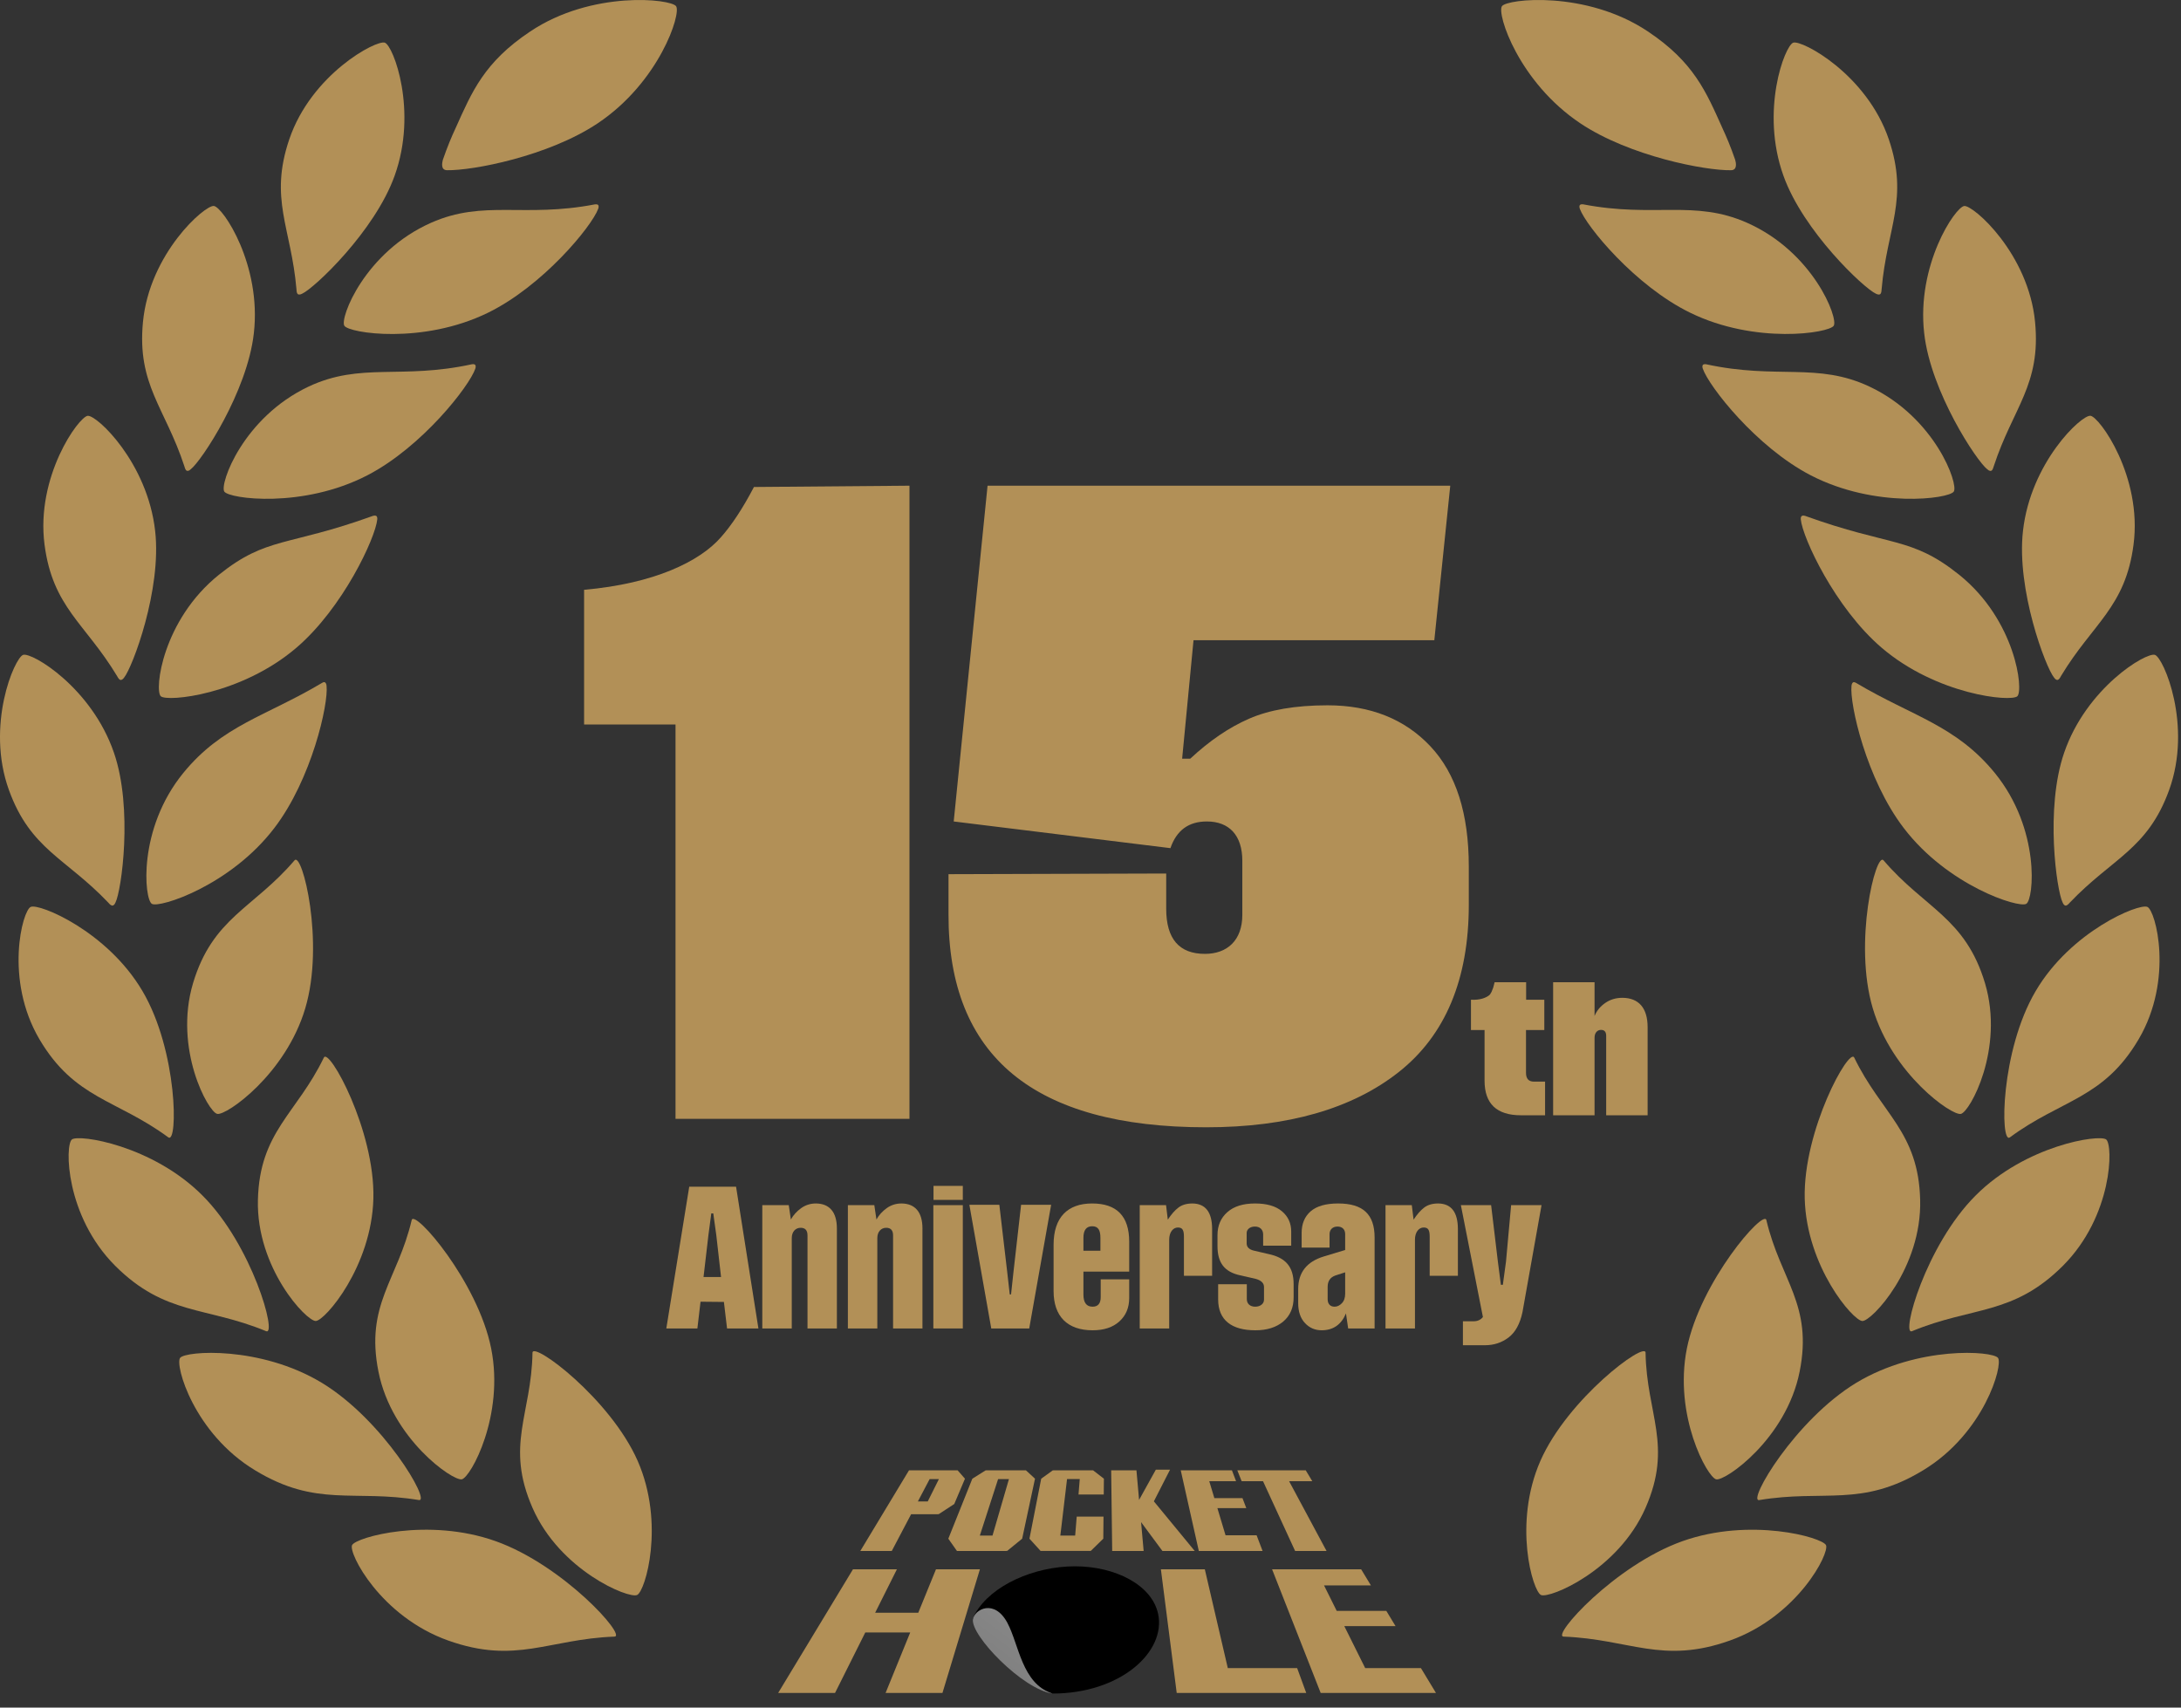 <?xml version="1.0" encoding="utf-8"?>
<svg xmlns="http://www.w3.org/2000/svg" fill="none" height="100%" overflow="visible" preserveAspectRatio="none" style="display: block;" viewBox="0 0 106 83" width="100%">
<rect x="0" y="0" width="106" height="83" fill="#333333" stroke="none"/>
<g id="laurel">
<path d="M22.446 71.904C22.879 71.806 24.524 68.801 23.871 65.541C23.222 62.291 20.137 58.756 20.009 59.303C19.319 62.226 17.741 63.416 18.394 66.672C19.043 69.934 22.009 71.998 22.446 71.904Z" fill="#B29057"/>
<path d="M25.88 65.75C25.831 68.746 24.547 70.251 25.882 73.294C27.215 76.338 30.556 77.72 30.965 77.526C31.369 77.34 32.326 74.056 30.993 71.01C29.658 67.975 25.892 65.184 25.88 65.75Z" fill="#B29057"/>
<path d="M15.634 67.209C12.639 65.404 9.026 65.66 8.755 65.999C8.491 66.333 9.414 69.667 12.403 71.469C15.395 73.284 17.19 72.386 20.362 72.912C20.95 73.008 18.623 69.016 15.634 67.209Z" fill="#B29057"/>
<path d="M24.093 74.911C20.799 73.739 17.308 74.719 17.112 75.101C16.922 75.485 18.492 78.567 21.781 79.739C25.077 80.913 26.653 79.669 29.866 79.549C30.465 79.531 27.384 76.085 24.093 74.911Z" fill="#B29057"/>
<path d="M15.348 64.208C15.795 64.194 18.063 61.567 18.147 58.25C18.224 54.934 15.987 50.897 15.74 51.405C14.421 54.134 12.617 55.006 12.535 58.321C12.451 61.636 14.899 64.229 15.348 64.208Z" fill="#B29057"/>
<path d="M9.839 58.107C7.412 55.671 3.837 55.12 3.496 55.384C3.147 55.647 3.17 59.097 5.601 61.528C8.03 63.951 9.998 63.488 12.935 64.704C13.48 64.927 12.264 60.528 9.839 58.107Z" fill="#B29057"/>
<path d="M10.559 54.142C10.998 54.236 13.887 52.213 14.836 49.01C15.789 45.81 14.687 41.378 14.315 41.817C12.315 44.16 10.337 44.599 9.381 47.792C8.432 50.982 10.122 54.061 10.559 54.142Z" fill="#B29057"/>
<path d="M6.924 48.172C5.213 45.263 1.902 43.895 1.494 44.081C1.089 44.252 0.206 47.604 1.916 50.513C3.631 53.422 5.664 53.428 8.181 55.283C8.657 55.629 8.64 51.076 6.924 48.172Z" fill="#B29057"/>
<path d="M16.736 15.834C16.963 16.194 20.54 16.753 23.71 15.204C26.39 13.895 28.768 10.992 29.072 10.151C29.101 10.076 29.107 9.992 29.064 9.957C29.023 9.921 28.936 9.933 28.917 9.933C25.455 10.6 23.52 9.692 20.952 10.827C17.722 12.258 16.504 15.475 16.736 15.834Z" fill="#B29057"/>
<path d="M10.902 23.894C11.139 24.249 14.726 24.727 17.859 23.1C20.507 21.728 22.814 18.768 23.101 17.919C23.126 17.849 23.13 17.759 23.085 17.725C23.044 17.692 22.956 17.7 22.94 17.704C19.492 18.456 17.539 17.596 14.999 18.79C11.805 20.297 10.661 23.543 10.902 23.894Z" fill="#B29057"/>
<path d="M18.28 25.074C18.231 25.047 18.145 25.07 18.127 25.074C13.962 26.58 12.978 26.066 10.641 27.936C7.889 30.146 7.497 33.549 7.814 33.841C8.122 34.129 11.723 33.778 14.407 31.483C16.675 29.542 18.247 26.141 18.335 25.249C18.343 25.169 18.329 25.098 18.28 25.074Z" fill="#B29057"/>
<path d="M13.333 40.247C15.146 37.877 15.971 34.217 15.871 33.333C15.865 33.249 15.83 33.174 15.775 33.157C15.722 33.145 15.648 33.194 15.636 33.202C12.915 34.821 10.806 35.248 8.91 37.569C6.679 40.302 7.011 43.715 7.381 43.932C7.744 44.152 11.192 43.052 13.333 40.247Z" fill="#B29057"/>
<path d="M14.448 14.263C14.479 14.328 14.573 14.338 14.685 14.275C15.267 14.016 18.216 11.241 19.18 8.541C20.311 5.395 19.123 2.227 18.704 2.074C18.29 1.927 15.132 3.605 14.058 6.775C13.074 9.68 14.15 11.07 14.407 14.044C14.411 14.079 14.411 14.211 14.448 14.263Z" fill="#B29057"/>
<path d="M9.043 22.855C9.092 22.906 9.183 22.9 9.273 22.806C9.784 22.418 12.019 19.046 12.337 16.198C12.719 12.881 10.835 10.062 10.394 10.011C9.957 9.959 7.267 12.317 6.948 15.653C6.656 18.703 8.022 19.809 8.955 22.646C8.967 22.679 8.998 22.81 9.043 22.855Z" fill="#B29057"/>
<path d="M5.682 32.847C5.703 32.878 5.76 33 5.815 33.031C5.87 33.074 5.96 33.043 6.032 32.935C6.438 32.439 7.867 28.654 7.54 25.804C7.167 22.483 4.705 20.166 4.262 20.211C3.825 20.258 1.732 23.161 2.165 26.476C2.563 29.524 4.139 30.293 5.682 32.847Z" fill="#B29057"/>
<path d="M5.25 43.86C5.276 43.889 5.36 43.993 5.421 44.007C5.484 44.04 5.564 43.993 5.613 43.866C5.901 43.305 6.472 39.296 5.538 36.587C4.456 33.427 1.547 31.688 1.124 31.831C0.706 31.971 -0.705 35.256 0.436 38.406C1.481 41.286 3.194 41.703 5.25 43.86Z" fill="#B29057"/>
<path d="M21.723 8.273C22.971 8.298 26.649 7.594 29.042 5.999C32.044 3.995 33.118 0.663 32.859 0.302C32.612 -0.055 28.774 -0.482 25.771 1.529C23.53 3.021 22.934 4.468 22.152 6.207C21.923 6.699 21.754 7.108 21.523 7.769C21.491 7.898 21.405 8.265 21.723 8.273Z" fill="#B29057"/>
<path d="M83.41 71.905C83.849 71.999 86.815 69.935 87.464 66.673C88.12 63.417 86.538 62.227 85.848 59.303C85.721 58.756 82.637 62.292 81.985 65.542C81.334 68.802 82.978 71.807 83.41 71.905Z" fill="#B29057"/>
<path d="M79.975 73.293C81.312 70.249 80.026 68.747 79.977 65.748C79.967 65.184 76.201 67.973 74.865 71.008C73.53 74.056 74.49 77.339 74.894 77.526C75.302 77.718 78.642 76.336 79.975 73.293Z" fill="#B29057"/>
<path d="M90.224 67.209C87.236 69.016 84.909 73.009 85.499 72.913C88.671 72.386 90.465 73.284 93.458 71.47C96.446 69.667 97.367 66.334 97.104 65.999C96.832 65.66 93.221 65.405 90.224 67.209Z" fill="#B29057"/>
<path d="M81.765 74.912C78.475 76.085 75.394 79.531 75.992 79.549C79.207 79.67 80.783 80.913 84.078 79.739C87.369 78.568 88.936 75.485 88.745 75.101C88.551 74.72 85.062 73.74 81.765 74.912Z" fill="#B29057"/>
<path d="M90.512 64.209C90.961 64.229 93.409 61.637 93.323 58.321C93.242 55.006 91.439 54.135 90.118 51.405C89.871 50.897 87.634 54.935 87.712 58.25C87.797 61.567 90.063 64.194 90.512 64.209Z" fill="#B29057"/>
<path d="M96.02 58.107C93.593 60.528 92.378 64.927 92.923 64.705C95.863 63.488 97.828 63.952 100.258 61.528C102.689 59.097 102.711 55.647 102.362 55.384C102.019 55.121 98.447 55.672 96.02 58.107Z" fill="#B29057"/>
<path d="M95.299 54.143C95.736 54.061 97.424 50.983 96.475 47.792C95.52 44.599 93.544 44.16 91.543 41.817C91.171 41.378 90.069 45.81 91.02 49.011C91.972 52.214 94.858 54.237 95.299 54.143Z" fill="#B29057"/>
<path d="M104.365 44.081C103.956 43.895 100.645 45.263 98.937 48.172C97.22 51.079 97.204 55.629 97.679 55.286C100.194 53.428 102.23 53.422 103.942 50.513C105.655 47.604 104.771 44.252 104.365 44.081Z" fill="#B29057"/>
<path d="M76.939 9.931C76.923 9.931 76.833 9.919 76.794 9.956C76.751 9.99 76.755 10.074 76.784 10.152C77.09 10.991 79.466 13.896 82.149 15.202C85.319 16.751 88.893 16.192 89.122 15.833C89.355 15.473 88.134 12.256 84.907 10.827C82.339 9.69 80.403 10.599 76.939 9.931Z" fill="#B29057"/>
<path d="M82.92 17.705C82.902 17.701 82.816 17.692 82.773 17.725C82.728 17.76 82.733 17.85 82.759 17.919C83.047 18.768 85.352 21.728 87.999 23.1C91.135 24.727 94.721 24.249 94.956 23.894C95.199 23.543 94.056 20.297 90.861 18.791C88.322 17.596 86.366 18.456 82.92 17.705Z" fill="#B29057"/>
<path d="M91.451 31.484C94.134 33.778 97.735 34.129 98.045 33.842C98.359 33.55 97.967 30.145 95.218 27.936C92.878 26.064 91.896 26.581 87.73 25.074C87.712 25.07 87.626 25.047 87.579 25.074C87.528 25.099 87.514 25.17 87.522 25.25C87.61 26.142 89.183 29.543 91.451 31.484Z" fill="#B29057"/>
<path d="M98.48 43.932C98.849 43.718 99.178 40.304 96.951 37.571C95.052 35.248 92.944 34.821 90.225 33.203C90.21 33.194 90.137 33.147 90.082 33.158C90.028 33.174 89.994 33.252 89.986 33.333C89.888 34.217 90.71 37.879 92.525 40.247C94.664 43.052 98.114 44.152 98.48 43.932Z" fill="#B29057"/>
<path d="M91.171 14.275C91.284 14.338 91.38 14.328 91.408 14.263C91.445 14.212 91.445 14.079 91.451 14.044C91.708 11.07 92.784 9.68 91.8 6.775C90.726 3.605 87.568 1.927 87.154 2.074C86.736 2.227 85.547 5.395 86.678 8.541C87.642 11.242 90.592 14.014 91.171 14.275Z" fill="#B29057"/>
<path d="M96.583 22.808C96.675 22.9 96.767 22.908 96.814 22.857C96.861 22.812 96.889 22.68 96.904 22.649C97.837 19.811 99.202 18.705 98.908 15.655C98.59 12.32 95.899 9.962 95.466 10.013C95.023 10.064 93.139 12.883 93.519 16.2C93.838 19.048 96.075 22.42 96.583 22.808Z" fill="#B29057"/>
<path d="M99.829 32.933C99.898 33.041 99.988 33.074 100.043 33.029C100.099 32.998 100.158 32.876 100.176 32.845C101.717 30.292 103.297 29.522 103.693 26.474C104.128 23.159 102.034 20.256 101.599 20.209C101.154 20.165 98.692 22.482 98.32 25.805C97.994 28.652 99.421 32.437 99.829 32.933Z" fill="#B29057"/>
<path d="M104.734 31.831C104.312 31.688 101.405 33.425 100.321 36.587C99.386 39.296 99.958 43.303 100.247 43.867C100.294 43.991 100.372 44.04 100.437 44.008C100.496 43.991 100.582 43.887 100.607 43.861C102.666 41.703 104.377 41.286 105.422 38.404C106.563 35.256 105.153 31.972 104.734 31.831Z" fill="#B29057"/>
<path d="M76.815 6C79.207 7.594 82.886 8.298 84.133 8.274C84.454 8.266 84.368 7.898 84.333 7.769C84.103 7.108 83.931 6.7 83.704 6.208C82.923 4.469 82.327 3.021 80.087 1.527C77.084 -0.482 73.243 -0.055 72.998 0.3C72.736 0.664 73.81 3.995 76.815 6Z" fill="#B29057"/>
<path d="M56.285 78.44C55.985 77.037 54.203 76.132 52.244 76.132C50.284 76.132 48.183 77.037 47.389 78.44C47.356 78.489 47.318 78.586 47.29 78.711C47.364 78.585 47.504 78.595 48.5 79.498C49.447 80.357 49.665 81.837 51.155 82.317C54.446 82.317 56.683 80.298 56.285 78.44Z" fill="black"/>
<path d="M48.961 78.88C48.324 77.695 47.361 78.224 47.287 78.711C47.171 79.489 49.69 82.105 51.152 82.317C49.662 81.838 49.526 79.932 48.96 78.88L48.961 78.88Z" fill="url(#paint0_linear_0_1836)"/>
<path d="M57.386 71.467L58.264 75.386H61.363L61.073 74.623H59.563L59.167 73.305H60.572L60.387 72.819H59.02L58.772 71.996H60.075L59.874 71.467H57.386Z" fill="#B29057"/>
<path d="M60.136 71.467L60.346 71.996H61.385L62.944 75.386H64.472L62.653 71.996H63.78L63.461 71.467H60.136Z" fill="#B29057"/>
<path d="M55.458 73.984L56.495 75.386H58.065L56.08 72.974L56.865 71.436H56.175L55.361 72.905L55.233 71.466H54.005L54.054 75.386H55.583L55.458 73.984Z" fill="#B29057"/>
<path d="M53.125 71.467C53.125 71.467 53.12 71.467 53.118 71.467H51.219C51.201 71.467 51.184 71.467 51.166 71.469L50.604 71.874L50.033 74.789L50.575 75.385C50.575 75.385 50.58 75.385 50.584 75.385H52.949C52.971 75.385 52.993 75.384 53.015 75.382L53.622 74.789L53.632 73.717H52.33L52.255 74.638H51.534L51.86 71.892H52.478L52.417 72.643H53.644L53.651 71.873L53.126 71.467L53.125 71.467Z" fill="#B29057"/>
<path d="M46.543 71.468C46.543 71.468 46.538 71.468 46.536 71.468H44.178L41.813 75.386H43.342L44.282 73.6H45.563C45.583 73.6 45.603 73.599 45.624 73.597L46.379 73.104L46.899 71.874L46.543 71.468ZM44.61 72.979L45.182 71.893H45.632L45.09 72.979H44.61Z" fill="#B29057"/>
<path d="M49.861 71.467C49.861 71.467 49.856 71.467 49.854 71.467H47.955C47.938 71.467 47.92 71.467 47.902 71.469L47.257 71.874L46.09 74.79L46.509 75.386C46.513 75.386 46.515 75.386 46.519 75.386H48.884C48.906 75.386 48.929 75.385 48.951 75.383L49.679 74.789L50.303 71.873L49.862 71.467L49.861 71.467ZM49.036 71.893L48.237 74.639H47.621L48.509 71.893H49.036Z" fill="#B29057"/>
<path d="M61.825 76.277L64.187 82.287H69.79L69.059 81.079H66.35L65.335 79.038H67.825L67.377 78.298H64.966L64.351 77.061H66.629L66.154 76.277H61.825Z" fill="#B29057"/>
<path d="M58.556 76.277H56.421L57.19 82.287H63.485L63.043 81.079H59.673L58.556 76.277Z" fill="#B29057"/>
<path d="M44.629 78.39H42.533L43.591 76.277H41.456L37.82 82.287H40.584L42.054 79.348H44.238L43.041 82.287H45.805L47.625 76.277H45.49L44.629 78.39Z" fill="#B29057"/>
<path d="M78.867 48.5C79.638 48.51 80.077 48.986 80.077 49.929V54.209H78.063V50.351C78.063 50.155 77.98 50.059 77.811 50.059C77.638 50.059 77.498 50.195 77.498 50.438V54.209H75.485V47.743H77.498V49.384C77.601 49.128 77.777 48.916 78.023 48.746C78.269 48.577 78.552 48.497 78.867 48.5Z" fill="#B29057"/>
<path d="M75.056 48.593V50.065H74.166V52.145C74.166 52.431 74.295 52.574 74.555 52.574H75.093V54.209H73.92C72.74 54.209 72.152 53.647 72.152 52.528V50.065H71.491V48.593C71.949 48.617 72.219 48.494 72.365 48.384C72.408 48.354 72.451 48.294 72.491 48.211C72.528 48.128 72.554 48.058 72.571 48.009C72.587 47.959 72.611 47.872 72.641 47.743H74.172V48.593H75.056Z" fill="#B29057"/>
<path d="M57.454 36.876H57.849C58.782 36.006 59.731 35.358 60.712 34.931C61.692 34.504 62.957 34.282 64.523 34.282C66.594 34.282 68.271 34.946 69.52 36.275C70.769 37.603 71.386 39.548 71.386 42.126V43.976C71.386 47.598 70.247 50.318 67.986 52.105C65.725 53.892 62.593 54.793 58.624 54.793C50.258 54.793 46.083 51.346 46.099 44.435V42.49L56.679 42.458V44.166C56.679 45.637 57.311 46.364 58.561 46.364C59.636 46.364 60.379 45.716 60.379 44.467V41.841C60.379 40.592 59.731 39.928 58.656 39.928C57.77 39.928 57.185 40.355 56.885 41.225L46.352 39.928L47.997 23.608H70.485L69.71 31.119H58.007L57.454 36.876Z" fill="#B29057"/>
<path d="M36.643 23.671L44.202 23.608V54.382H32.831V35.215H28.388V28.668C31.803 28.368 34.002 27.292 35.03 26.122C35.551 25.537 36.089 24.73 36.643 23.671Z" fill="#B29057"/>
<path d="M72.945 62.449H73.041L73.194 61.32L73.443 58.578H74.921L73.995 63.777C73.874 64.35 73.646 64.763 73.315 65.013C72.984 65.262 72.603 65.386 72.179 65.386H71.1V64.222H71.62C71.809 64.222 71.962 64.154 72.072 64.016L71.001 58.578H72.471L72.799 61.32L72.945 62.449Z" fill="#B29057"/>
<path d="M69.905 58.496C70.536 58.507 70.853 58.92 70.856 59.735V62.011H69.485V60.116C69.485 59.792 69.418 59.664 69.193 59.664C68.962 59.664 68.769 59.885 68.769 60.255V64.571H67.338V58.578H68.616L68.702 59.283C68.873 59.023 69.044 58.827 69.218 58.695C69.389 58.564 69.617 58.496 69.905 58.496Z" fill="#B29057"/>
<path d="M66.808 64.571H65.523L65.416 63.841C65.188 64.386 64.796 64.656 64.241 64.66C63.91 64.66 63.639 64.542 63.422 64.307C63.205 64.076 63.094 63.752 63.094 63.339V62.659C63.094 61.85 63.511 61.323 64.341 61.071L65.377 60.757V59.984C65.377 59.771 65.249 59.618 65.006 59.618C64.754 59.618 64.618 59.778 64.618 59.992V60.64H63.262V59.924C63.262 59.482 63.408 59.133 63.7 58.877C63.992 58.624 64.437 58.496 65.035 58.496C66.231 58.496 66.808 59.012 66.808 60.152V64.571ZM65.377 62.886V61.843L64.903 61.996C64.65 62.085 64.526 62.27 64.526 62.552V63.15C64.526 63.374 64.647 63.513 64.86 63.513C64.992 63.513 65.11 63.456 65.216 63.346C65.323 63.236 65.377 63.082 65.377 62.886Z" fill="#B29057"/>
<path d="M60.931 60.786L61.647 60.953C62.484 61.127 62.872 61.576 62.872 62.413V63.061C62.872 63.556 62.705 63.948 62.37 64.233C62.032 64.517 61.579 64.66 61.013 64.66C59.863 64.66 59.204 64.168 59.204 63.157V62.42H60.597V63.143C60.597 63.367 60.75 63.513 61.006 63.513C61.259 63.513 61.433 63.367 61.433 63.171V62.559C61.433 62.37 61.302 62.239 61.042 62.164L60.276 61.989C59.507 61.822 59.172 61.377 59.172 60.569V60.034C59.172 59.571 59.333 59.197 59.653 58.916C59.97 58.635 60.419 58.496 60.995 58.496C61.565 58.496 62 58.621 62.302 58.873C62.605 59.126 62.755 59.458 62.755 59.86V60.547H61.391V60.006C61.391 59.764 61.234 59.618 60.992 59.618C60.746 59.618 60.59 59.76 60.59 59.931V60.437C60.59 60.611 60.703 60.729 60.931 60.786Z" fill="#B29057"/>
<path d="M57.961 58.496C58.591 58.507 58.908 58.92 58.911 59.735V62.011H57.541V60.116C57.541 59.792 57.473 59.664 57.248 59.664C57.017 59.664 56.825 59.885 56.825 60.255V64.571H55.393V58.578H56.672L56.757 59.283C56.928 59.023 57.099 58.827 57.273 58.696C57.444 58.564 57.672 58.496 57.961 58.496Z" fill="#B29057"/>
<path d="M53.079 58.496C54.279 58.496 54.881 59.116 54.881 60.355V61.808H52.656V62.922C52.656 63.317 52.805 63.513 53.101 63.513C53.364 63.513 53.496 63.357 53.496 63.047V62.185H54.881V63.09C54.881 63.563 54.721 63.941 54.404 64.229C54.087 64.517 53.653 64.66 53.101 64.66C51.876 64.66 51.206 63.98 51.206 62.755V60.501C51.206 59.176 51.883 58.496 53.079 58.496ZM53.086 59.603C52.798 59.603 52.656 59.792 52.656 60.166V60.793H53.482V60.166C53.482 59.796 53.375 59.603 53.086 59.603Z" fill="#B29057"/>
<path d="M49.075 62.915H49.139L49.256 61.829L49.627 58.56H51.087L50.022 64.571H48.177L47.113 58.56H48.569L48.95 61.808L49.075 62.915Z" fill="#B29057"/>
<path d="M45.37 58.322V57.641H46.794V58.322H45.37ZM45.362 64.571V58.578H46.794V64.571H45.362Z" fill="#B29057"/>
<path d="M43.829 58.496C44.459 58.507 44.833 58.898 44.833 59.714V64.571H43.405V60.049C43.405 59.803 43.294 59.678 43.07 59.678C42.828 59.678 42.639 59.864 42.639 60.18V64.571H41.208V58.578H42.493L42.597 59.276C42.714 59.062 42.882 58.877 43.099 58.721C43.316 58.567 43.562 58.493 43.829 58.496Z" fill="#B29057"/>
<path d="M39.67 58.496C40.3 58.507 40.674 58.898 40.674 59.714V64.571H39.246V60.049C39.246 59.803 39.136 59.678 38.912 59.678C38.669 59.678 38.481 59.864 38.481 60.18V64.571H37.049V58.578H38.335L38.438 59.276C38.556 59.062 38.723 58.877 38.94 58.721C39.157 58.567 39.403 58.493 39.67 58.496Z" fill="#B29057"/>
<path d="M36.86 64.571H35.336L35.183 63.282L34.047 63.271L33.894 64.571H32.384L33.498 57.681H35.774L36.86 64.571ZM34.431 60.027L34.193 62.071H35.044L34.812 60.027L34.666 58.977H34.57L34.431 60.027Z" fill="#B29057"/>
</g>
<defs>
<linearGradient gradientUnits="userSpaceOnUse" id="paint0_linear_0_1836" x1="63.963" x2="10.599" y1="37.456" y2="108.518">
<stop stop-color="white"/>
<stop offset="1"/>
</linearGradient>
</defs>
</svg>